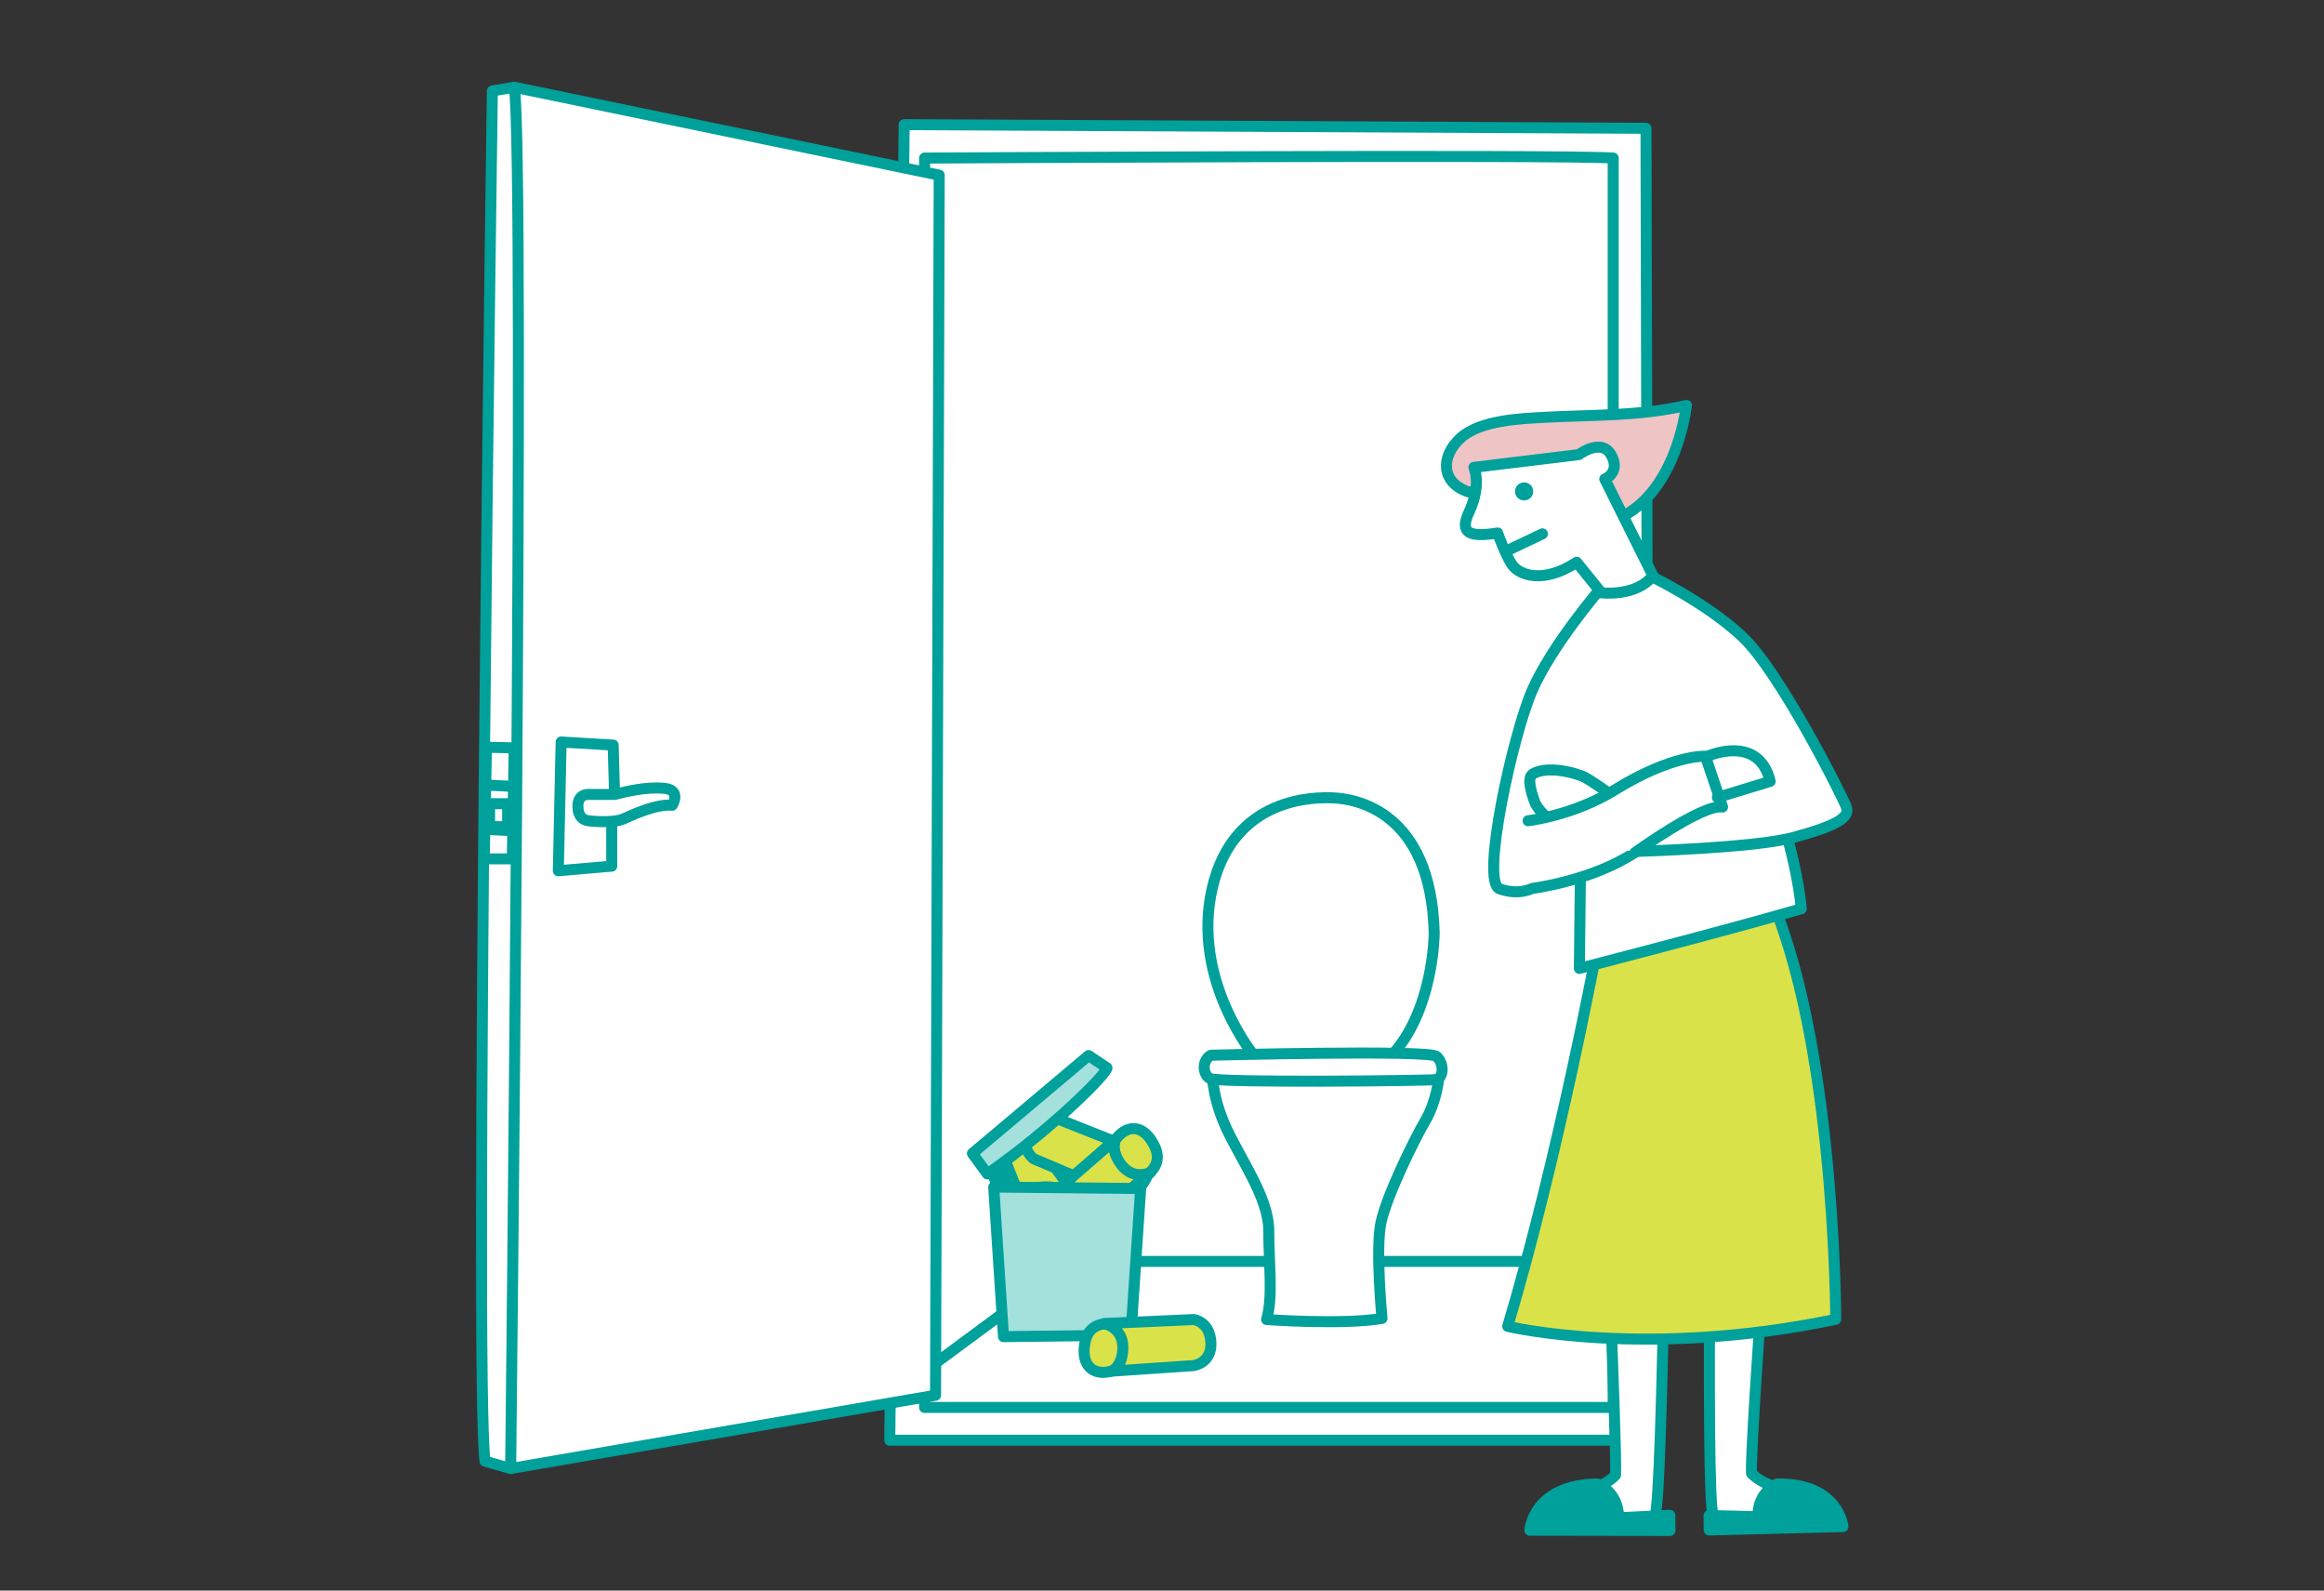 <?xml version="1.0" encoding="UTF-8"?><svg id="layout" xmlns="http://www.w3.org/2000/svg" width="380" height="260" viewBox="0 0 380 260"><rect x="0" y="0" width="380" height="260" fill="#333333" stroke="none"/><polygon points="145.487 235.424 147.843 20.375 269.138 20.968 269.67 235.424 145.487 235.424" style="fill:#fff; stroke:#00a09b; stroke-linecap:round; stroke-linejoin:round; stroke-width:1.8px;"/><path d="m151.18,25.838s104.81-.599,112.596,0v204.229h-112.596V25.838Z" style="fill:#fff; stroke:#00a09b; stroke-linecap:round; stroke-linejoin:round; stroke-width:1.8px;"/><line x1="146.66" y1="227.503" x2="174.905" y2="206.595" style="fill:#fff; stroke:#00a09b; stroke-linecap:round; stroke-linejoin:round; stroke-width:1.8px;"/><line x1="179.705" y1="206.199" x2="253.437" y2="206.199" style="fill:#fff; stroke:#00a09b; stroke-linecap:round; stroke-linejoin:round; stroke-width:1.8px;"/><g><path d="m198.2,174.85s-.182,3.994,2.178,9.259c2.36,5.265,7.08,11.619,7.08,17.065s.726,10.892-.363,14.523c0,0,12.526.908,18.88-.182,0,0-1.089-11.255-.182-15.612.908-4.357,5.446-13.615,7.262-16.702,1.815-3.086,2.36-7.08,2.178-7.988s-37.034-.363-37.034-.363Z" style="fill:#fff; stroke:#00a09b; stroke-linecap:round; stroke-linejoin:round; stroke-width:1.8px;"/><path d="m205.28,172.853s-10.529-12.526-7.08-27.594c3.449-15.068,16.759-15.005,20.027-14.823,3.268.182,15.798,2.031,16.281,22.085,0,0-.032,12.896-7.262,20.332" style="fill:#fff; stroke:#00a09b; stroke-linecap:round; stroke-linejoin:round; stroke-width:1.8px;"/><path d="m198.019,172.49s35.582-.908,36.852.182c1.271,1.089,1.271,3.631-.182,3.812-1.452.182-35.582.545-36.852-.182-1.271-.726-1.271-3.086.182-3.812Z" style="fill:#fff; stroke:#00a09b; stroke-linecap:round; stroke-linejoin:round; stroke-width:1.8px;"/></g><g><path d="m261.766,176.184s2.697,61.068,2.391,64.943c0,0-2.082,2.488-7.005,2.899-4.923.41-7.001,3.251-4.525,4.277,2.476,1.026,16.548.507,17.943-.565,1.395-1.072,2.144-83.123,2.144-83.123" style="fill:#fff; stroke:#00a09b; stroke-linecap:round; stroke-linejoin:round; stroke-width:1.8px;"/><path d="m261.203,242.571s3.421,1.198,3.473,5.534l8.358-.409.029,2.477-22.92-.037s.531-7.44,11.06-7.565Z" style="fill:#00a09b; stroke:#00a09b; stroke-linecap:round; stroke-linejoin:round; stroke-width:1.8px;"/><path d="m291.005,170.997s-5,65.999-4.602,69.866c0,0,2.141,2.438,7.072,2.732,4.931.293,7.076,3.084,4.625,4.169-2.451,1.085-16.531.9-17.952-.139-1.42-1.039-.042-87.444-.042-87.444" style="fill:#fff; stroke:#00a09b; stroke-linecap:round; stroke-linejoin:round; stroke-width:1.8px;"/><path d="m290.619,242.573s-3.238,1.221-3.188,5.36l-7.985-.201.028,2.365,21.871-.556s-.676-7.087-10.726-6.968Z" style="fill:#00a09b; stroke:#00a09b; stroke-linecap:round; stroke-linejoin:round; stroke-width:1.8px;"/><path d="m261.243,154.457s-6.413,34.539-14.718,62.357c0,0,22.411,5.38,53.639-1.151,0,0-.067-50.053-12.665-73.069-8.091,1.548-26.256,11.863-26.256,11.863Z" style="fill:#dae24a; stroke:#00a09b; stroke-linecap:round; stroke-linejoin:round; stroke-width:1.8px;"/><path d="m288.939,126.737l-30.442,8.335-.252,23.232s25.518-6.589,36.286-9.756c0,0-.579-8.654-5.592-21.812" style="fill:#fff; stroke:#00a09b; stroke-linecap:round; stroke-linejoin:round; stroke-width:1.8px;"/><path d="m261.517,96.444s-7.903,9.224-11.047,16.551c-3.144,7.328-8.398,31.156-5.281,32.292s5.323-.053,5.323-.053c0,0,10.124-1.288,17.044-6.061,0,0,19.348-.553,25.623-2.266,6.275-1.713,9.438-3.07,8.722-4.979-.716-1.909-10.871-22.083-17.006-27.852-6.135-5.769-15.614-10.218-15.614-10.218l-7.764,2.587Z" style="fill:#fff; stroke:#00a09b; stroke-linecap:round; stroke-linejoin:round; stroke-width:1.8px;"/><path d="m240.114,80.41c-4.579-1.533-4.55-5.824-1.323-8.785,3.254-2.985,9.918-3.198,14.062-3.421,7.809-.42,15.008-.144,22.91-1.926-1.226,8.623-5.899,18.984-15.628,19.467-7.667.381-15.775-5.66-20.022-5.336Z" style="fill:#efc4c5; stroke:#00a09b; stroke-linecap:round; stroke-linejoin:round; stroke-width:1.8px;"/><path d="m258.156,74.316s3.698-2.807,5.293.063c1.595,2.869-1.049,3.934-1.049,3.934l7.861,15.765c-2.592,3.511-8.417,2.828-8.417,2.828l-4.04-4.999c-5.497,3.624-9.457,2.097-10.595.36s-2.329-5.141-2.329-5.141c-4.658.746-6.283.005-4.686-3.392,2.127-4.524.803-7.336.803-7.336l17.159-2.083Z" style="fill:#fff; stroke:#00a09b; stroke-linecap:round; stroke-linejoin:round; stroke-width:1.8px;"/><circle cx="249.212" cy="80.33" r=".582" style="fill:#00a09b; stroke:#00a09b; stroke-linecap:round; stroke-linejoin:round; stroke-width:1.8px;"/><line x1="246.493" y1="89.984" x2="252.202" y2="87.268" style="fill:#fff; stroke:#00a09b; stroke-linecap:round; stroke-linejoin:round; stroke-width:1.8px;"/><path d="m256.705,134.863l-3.276-.837s-2.09-1.595-2.533-3.077c0,0-1.365-3.444-.429-4.294s4.055-1.32,8.182.186c1.284.469,5.654,3.735,5.654,3.735" style="fill:#fff; stroke:#00a09b; stroke-linecap:round; stroke-linejoin:round; stroke-width:1.8px;"/><path d="m267.348,139.363s11.07-8.002,14.31-7.443l-2.806-8.307s-5.444-.296-14.84,5.526c-6.739,4.176-14.148,5.023-14.148,5.023" style="fill:#fff; stroke:#00a09b; stroke-linecap:round; stroke-linejoin:round; stroke-width:1.8px;"/><path d="m279.374,123.554s8.216-3.594,10.068,4.171l-8.626,2.632" style="fill:none; stroke:#00a09b; stroke-linecap:round; stroke-linejoin:round; stroke-width:1.8px;"/></g><g><g><path d="m174.187,205.601s1.257,3.18,4.625,1.954c3.69-1.344,4.079-4.069,1.823-6.156-1.657-1.533-8.14,1.067-6.448,4.202Z" style="fill:#dae24a; stroke:#00a09b; stroke-linecap:round; stroke-linejoin:round; stroke-width:1.8px;"/><g><path d="m178.61,199.359l-7.755-10.874s-1.873-2.444-4.733-.504-1.738,4.357-1.738,4.357l8.229,12.129s-1.08-2.91,1.726-4.637c2.806-1.728,4.272-.471,4.272-.471Z" style="fill:#dae24a; stroke:#00a09b; stroke-linecap:round; stroke-linejoin:round; stroke-width:1.8px;"/><path d="m169.697,199.099s4.248-3.993,9.243-.179" style="fill:none; stroke:#00a09b; stroke-linecap:round; stroke-linejoin:round; stroke-width:1.8px;"/></g></g><g><path d="m181.724,194.655s2.783,1.988,4.945-.87c2.369-3.132,1.216-5.632-1.812-6.159-2.224-.387-6.257,5.316-3.133,7.03Z" style="fill:#dae24a; stroke:#00a09b; stroke-linecap:round; stroke-linejoin:round; stroke-width:1.8px;"/><path d="m184.814,187.605l-12.417-4.92s-2.9-1.035-4.248,2.147c-1.348,3.182.906,4.603.906,4.603l13.497,5.717s-2.487-1.857-1.069-4.831c1.418-2.975,3.331-2.715,3.331-2.715Z" style="fill:#dae24a; stroke:#00a09b; stroke-linecap:round; stroke-linejoin:round; stroke-width:1.8px;"/></g><g><path d="m170.318,202.087s-.174,3.415,3.399,3.695c3.915.306,5.399-2.013,4.21-4.847-.873-2.081-7.851-2.403-7.609,1.152Z" style="fill:#dae24a; stroke:#00a09b; stroke-linecap:round; stroke-linejoin:round; stroke-width:1.8px;"/><path d="m168.926,194.31s5.521-1.874,8.486,3.668" style="fill:none; stroke:#00a09b; stroke-linecap:round; stroke-linejoin:round; stroke-width:1.8px;"/></g><g><path d="m187.3,192.172s3.045-1.557,1.501-4.791c-1.692-3.544-4.442-3.669-6.303-1.223-1.366,1.796,1.844,8,4.802,6.014Z" style="fill:#dae24a; stroke:#00a09b; stroke-linecap:round; stroke-linejoin:round; stroke-width:1.8px;"/><g><path d="m182.461,186.186l-10.079,8.764s-2.253,2.099-.047,4.759c2.206,2.66,4.504,1.312,4.504,1.312l11.283-9.357s-2.792,1.355-4.782-1.272c-1.989-2.627-.88-4.207-.88-4.207Z" style="fill:#dae24a; stroke:#00a09b; stroke-linecap:round; stroke-linejoin:round; stroke-width:1.8px;"/><path d="m176.525,200.663s-4.072-3.603-1.548-7.875" style="fill:none; stroke:#00a09b; stroke-linecap:round; stroke-linejoin:round; stroke-width:1.8px;"/></g></g><polygon points="162.482 194.039 186.512 194.284 184.91 218.249 164.084 218.494 162.482 194.039" style="fill:#a4e0dc; stroke:#00a09b; stroke-linecap:round; stroke-linejoin:round; stroke-width:1.8px;"/><polygon points="161.833 190.815 163.056 193.75 165.99 193.75 164.034 188.859 161.833 190.815" style="fill:#00a09b; stroke:#00a09b; stroke-linecap:round; stroke-linejoin:round; stroke-width:1.8px;"/><path d="m181,174.546c.052.925-9,10-19.556,17.343l-2.444-3.343,19-16,3,2Z" style="fill:#a4e0dc; stroke:#00a09b; stroke-linecap:round; stroke-linejoin:round; stroke-width:1.8px;"/><g><path d="m181.514,216.442s-3.367-.597-4.089,2.914c-.79,3.847,1.327,5.607,4.286,4.78,2.174-.607,3.359-7.491-.198-7.694Z" style="fill:#dae24a; stroke:#00a09b; stroke-linecap:round; stroke-linejoin:round; stroke-width:1.8px;"/><path d="m181.758,224.135l13.326-.903s3.063-.314,2.91-3.766-2.799-3.765-2.799-3.765l-14.643.648s3.044.605,3.044,3.901-1.838,3.885-1.838,3.885Z" style="fill:#dae24a; stroke:#00a09b; stroke-linecap:round; stroke-linejoin:round; stroke-width:1.8px;"/></g></g><g><path d="m153.571,28.634l-69.474-14.374s-1.797,197.641-.599,225.79l69.474-11.978.599-199.438Z" style="fill:#fff; stroke:#00a09b; stroke-linecap:round; stroke-linejoin:round; stroke-width:1.8px;"/><path d="m84.097,14.26l-3.593.599s-2.995,210.817-1.198,223.993l4.192,1.198s2.396-213.213.599-225.79Z" style="fill:#fff; stroke:#00a09b; stroke-linecap:round; stroke-linejoin:round; stroke-width:1.8px;"/><polyline points="100.489 129.862 100.259 121.796 91.752 121.291 91.292 142.337 100.029 141.581 100.029 134.653" style="fill:#fff; stroke:#00a09b; stroke-linecap:round; stroke-linejoin:round; stroke-width:1.8px;"/><path d="m100.489,129.862h-4.139s-2.069-.252-1.839,2.269c0,0,0,1.765,1.609,2.017,1.609.252,4.598.252,5.748-.252,1.15-.504,5.288-2.522,8.047-2.269,0,0,1.609-2.522-1.38-2.774-2.989-.252-5.978.504-8.047,1.009Z" style="fill:#fff; stroke:#00a09b; stroke-linecap:round; stroke-linejoin:round; stroke-width:1.8px;"/><polygon points="84.078 122.255 79.543 122.147 79.174 140.392 83.766 140.392 84.078 122.255" style="fill:#fff; stroke:#00a09b; stroke-linecap:round; stroke-linejoin:round; stroke-width:1.8px;"/><line x1="79.784" y1="128.338" x2="83.183" y2="128.517" style="fill:#fff; stroke:#00a09b; stroke-linecap:round; stroke-linejoin:round; stroke-width:1.8px;"/><line x1="79.873" y1="135.584" x2="83.273" y2="135.763" style="fill:#fff; stroke:#00a09b; stroke-linecap:round; stroke-linejoin:round; stroke-width:1.8px;"/><rect x="80.052" y="131.38" width="2.952" height="3.757" style="fill:#fff; stroke:#00a09b; stroke-linecap:round; stroke-linejoin:round; stroke-width:1.8px;"/></g></svg>
